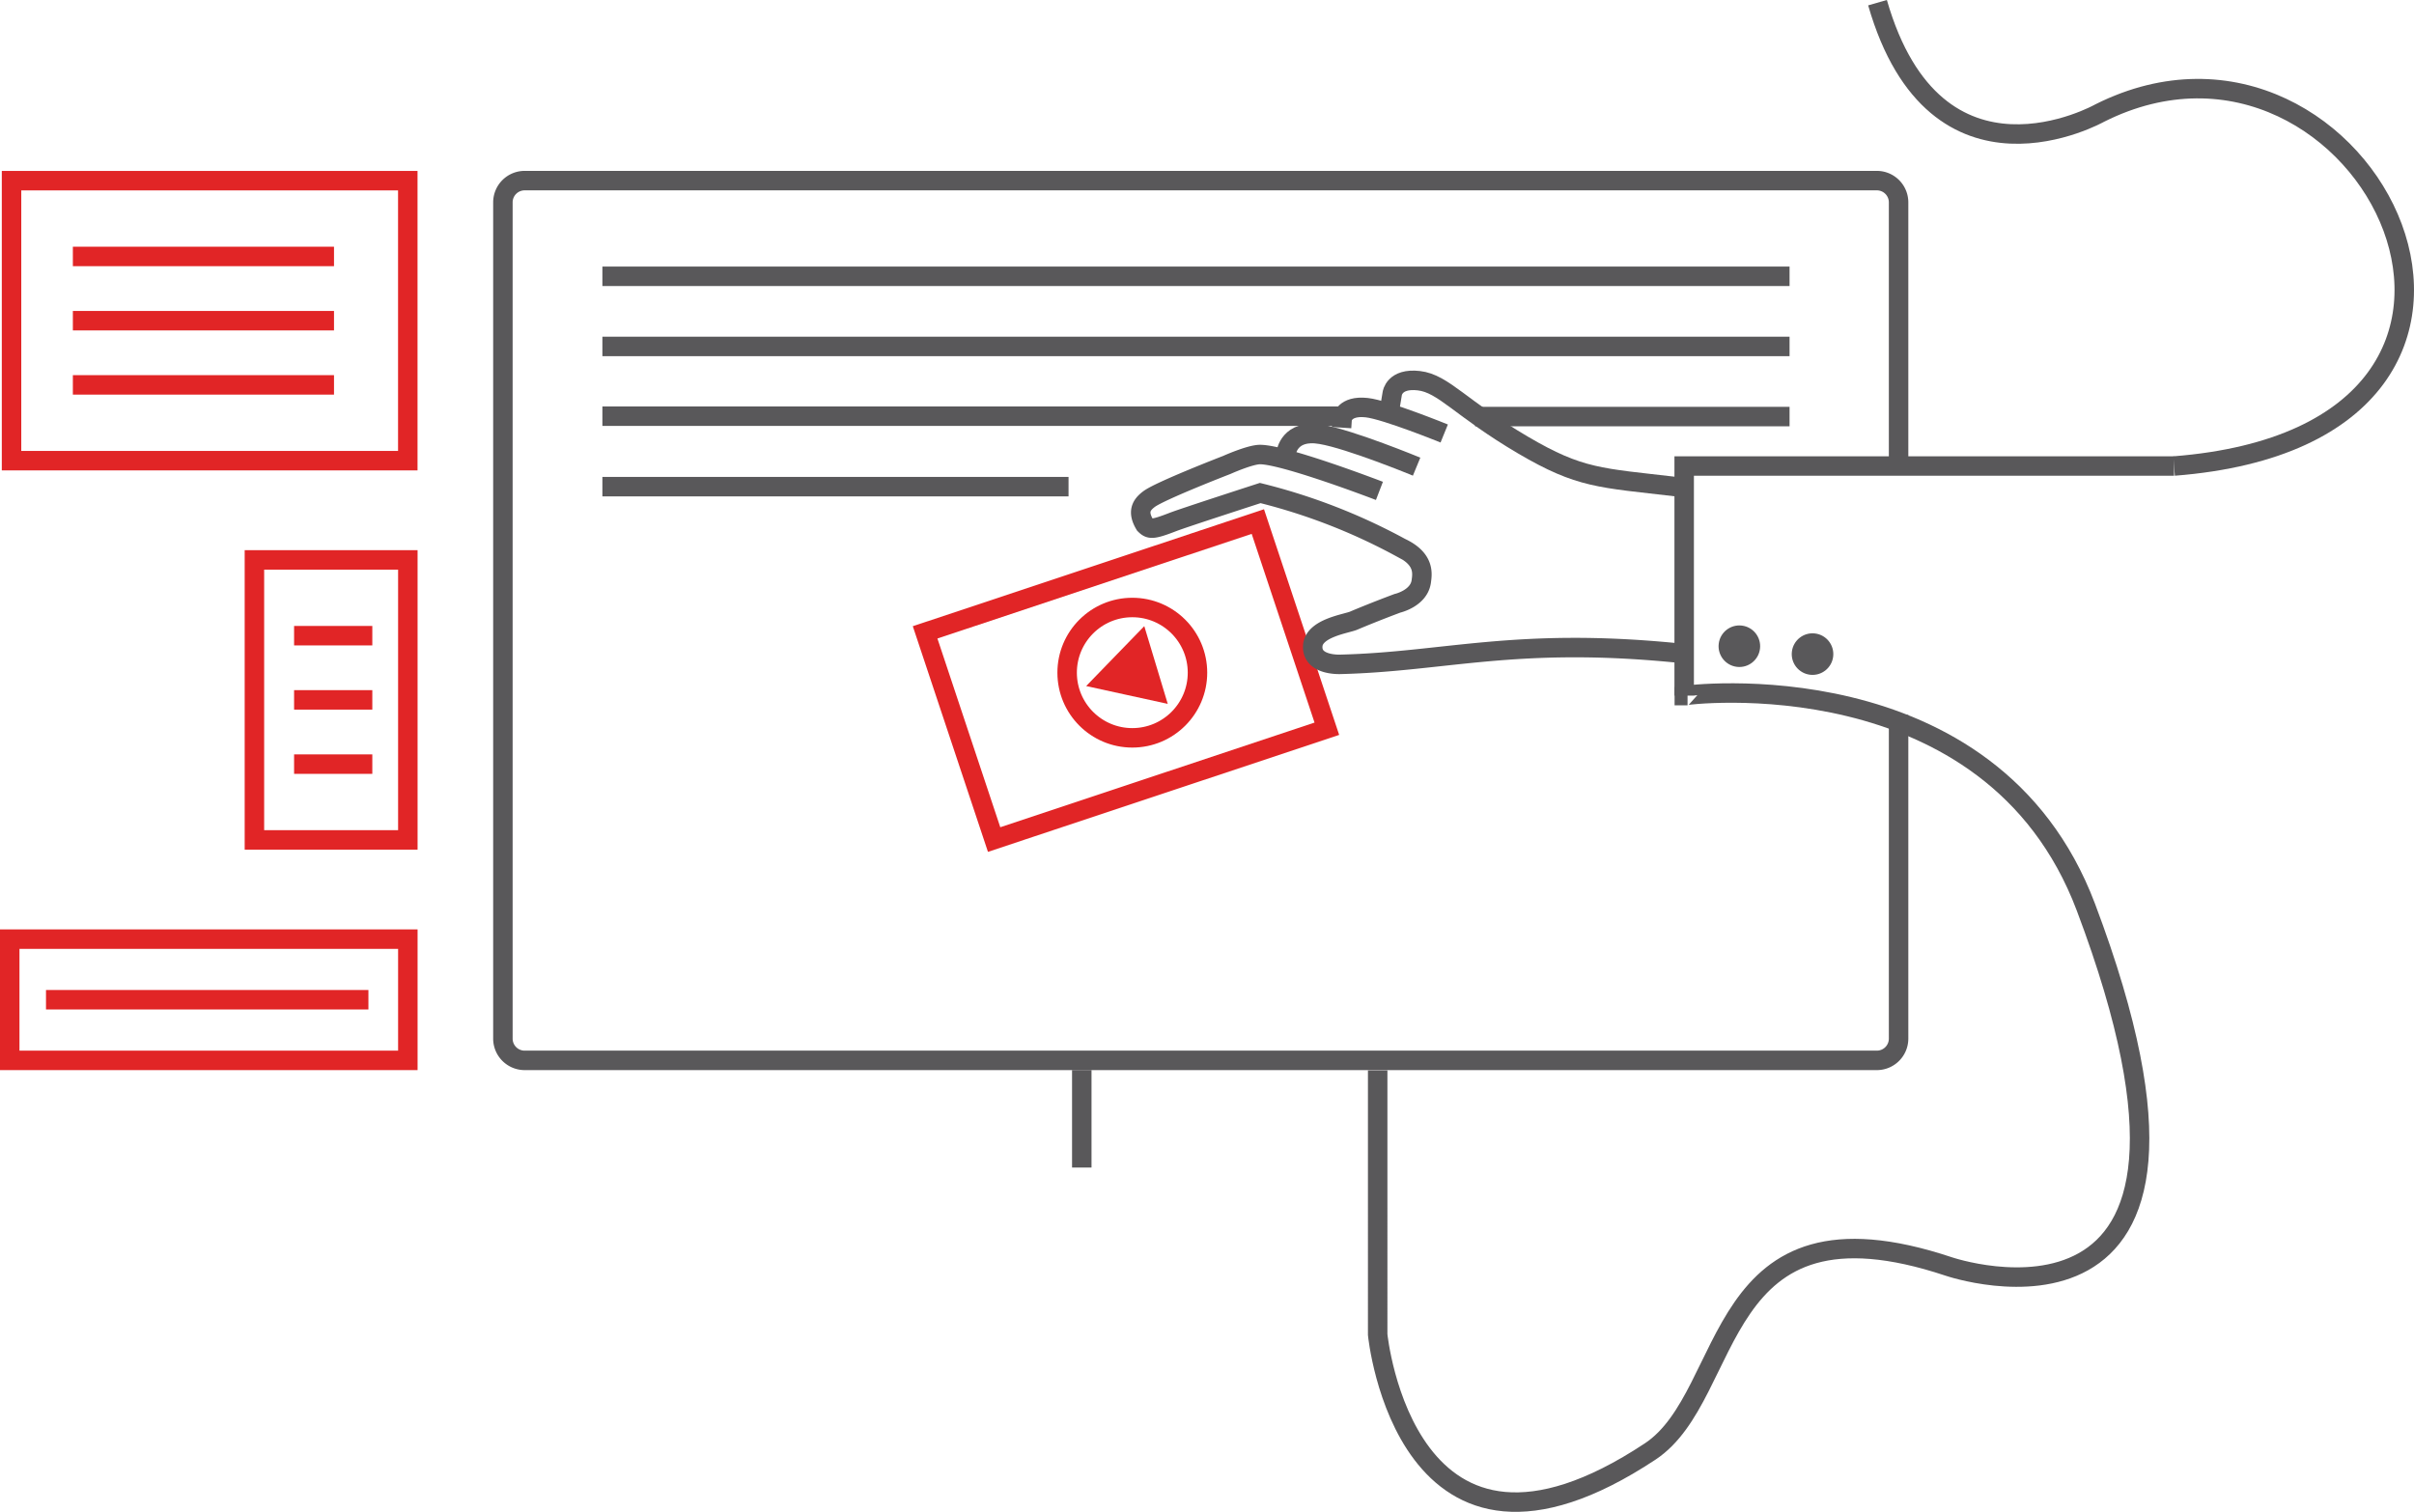 <svg id="Vrstva_1" data-name="Vrstva 1" xmlns="http://www.w3.org/2000/svg" viewBox="0 0 495.95 310.64"><defs><style>.cls-1{fill:#59585a;}.cls-2,.cls-4{fill:none;stroke-miterlimit:10;stroke-width:4px;}.cls-2{stroke:#e12526;}.cls-3{fill:#e12526;}.cls-4{stroke:#59585a;}</style></defs><title>2</title><circle class="cls-1" cx="1252.47" cy="259.13" r="4.27" transform="translate(-30.26 1348.36) rotate(-83.34)"/><circle class="cls-1" cx="1237.44" cy="257.5" r="4.27" transform="translate(-41.93 1332) rotate(-83.34)"/><rect class="cls-2" x="1088.81" y="228.51" width="44.87" height="72.05" transform="translate(131.18 -998.07) rotate(71.58)"/><polygon class="cls-3" points="237.5 136.63 239.91 144.62 231.53 142.79 223.15 140.96 229.12 134.8 235.09 128.65 237.5 136.63"/><circle class="cls-2" cx="232.63" cy="138.21" r="13.39"/><line class="cls-4" x1="123.76" y1="56.77" x2="367.66" y2="56.77"/><line class="cls-4" x1="123.76" y1="71.18" x2="367.66" y2="71.18"/><line class="cls-4" x1="123.76" y1="85.51" x2="275.38" y2="85.51"/><line class="cls-4" x1="123.76" y1="99.99" x2="219.53" y2="99.99"/><line class="cls-4" x1="303.05" y1="85.59" x2="367.66" y2="85.59"/><line class="cls-4" x1="222.25" y1="239.89" x2="222.25" y2="219.86"/><path class="cls-4" d="M1270.05,271.59v66.52a4.47,4.47,0,0,1-4.46,4.46H987.77a4.47,4.47,0,0,1-4.46-4.46V166.27a4.47,4.47,0,0,1,4.46-4.46h277.82a4.47,4.47,0,0,1,4.46,4.46v54.17" transform="translate(-879.99 -124.7)"/><path class="cls-4" d="M1143.86,219.75l0.37-2s0.6-4.95,7.16-3.8c6,1,19.64,6.63,19.64,6.63" transform="translate(-879.99 -124.7)"/><path class="cls-4" d="M1155.61,212.56l0.12-1.8s0.36-2.81,5.05-2.3c3.91,0.42,15.92,5.31,15.92,5.31" transform="translate(-879.99 -124.7)"/><path class="cls-4" d="M1165.59,208.19l0.43-2.61s0.37-3.25,5.47-2.66,8.55,5.68,21.44,13.25c11.7,6.87,15.77,6.69,31.48,8.53" transform="translate(-879.99 -124.7)"/><path class="cls-4" d="M1224.42,258.84c-33-3.26-47.63,1.82-69,2.36,0,0-6,.33-5.73-3.8,0.25-3.67,6.9-4.54,8.39-5.17,4.16-1.77,9-3.57,9-3.57s4.45-1,4.91-4.52c0.19-1.47.79-4.57-4.2-6.91A121.45,121.45,0,0,0,1138.9,226s-15.75,5.1-17.91,5.94c-4.24,1.64-4.8,1.56-5.8.55-1.58-2.63-.73-4.06.89-5.26,2.35-1.74,15.95-7,15.95-7s4.83-2.17,6.88-2.14c5.23,0.07,24.48,7.47,24.48,7.47" transform="translate(-879.99 -124.7)"/><path class="cls-4" d="M1326.65,220.45H1226v47.17c0-.1,63-8.29,82.53,43.47,36.17,95.83-28.17,73.83-28.17,73.83-49-16.33-43.6,26.25-61.33,38-50.33,33.33-56-24-56-24V344.62" transform="translate(-879.99 -124.7)"/><line class="cls-2" x1="14.97" y1="52.69" x2="68.62" y2="52.69"/><line class="cls-2" x1="14.97" y1="65.89" x2="68.62" y2="65.89"/><line class="cls-2" x1="14.97" y1="79.08" x2="68.62" y2="79.08"/><line class="cls-2" x1="9.45" y1="205.41" x2="75.69" y2="205.41"/><line class="cls-2" x1="60.42" y1="130.61" x2="76.49" y2="130.61"/><line class="cls-2" x1="60.42" y1="143.8" x2="76.49" y2="143.8"/><line class="cls-2" x1="60.42" y1="157" x2="76.49" y2="157"/><rect class="cls-2" x="2.37" y="37.12" width="81.41" height="57.53"/><rect class="cls-2" x="52.27" y="115.04" width="31.52" height="57.53"/><rect class="cls-2" x="2" y="192.96" width="81.79" height="24.91"/><path class="cls-4" d="M1326.65,220.45c85.57-6.7,39.24-99.86-15.26-72.53,0,0-33.67,19-45.67-22.67" transform="translate(-879.99 -124.7)"/><rect class="cls-1" x="344.04" y="141.14" width="2.66" height="3.78"/></svg>